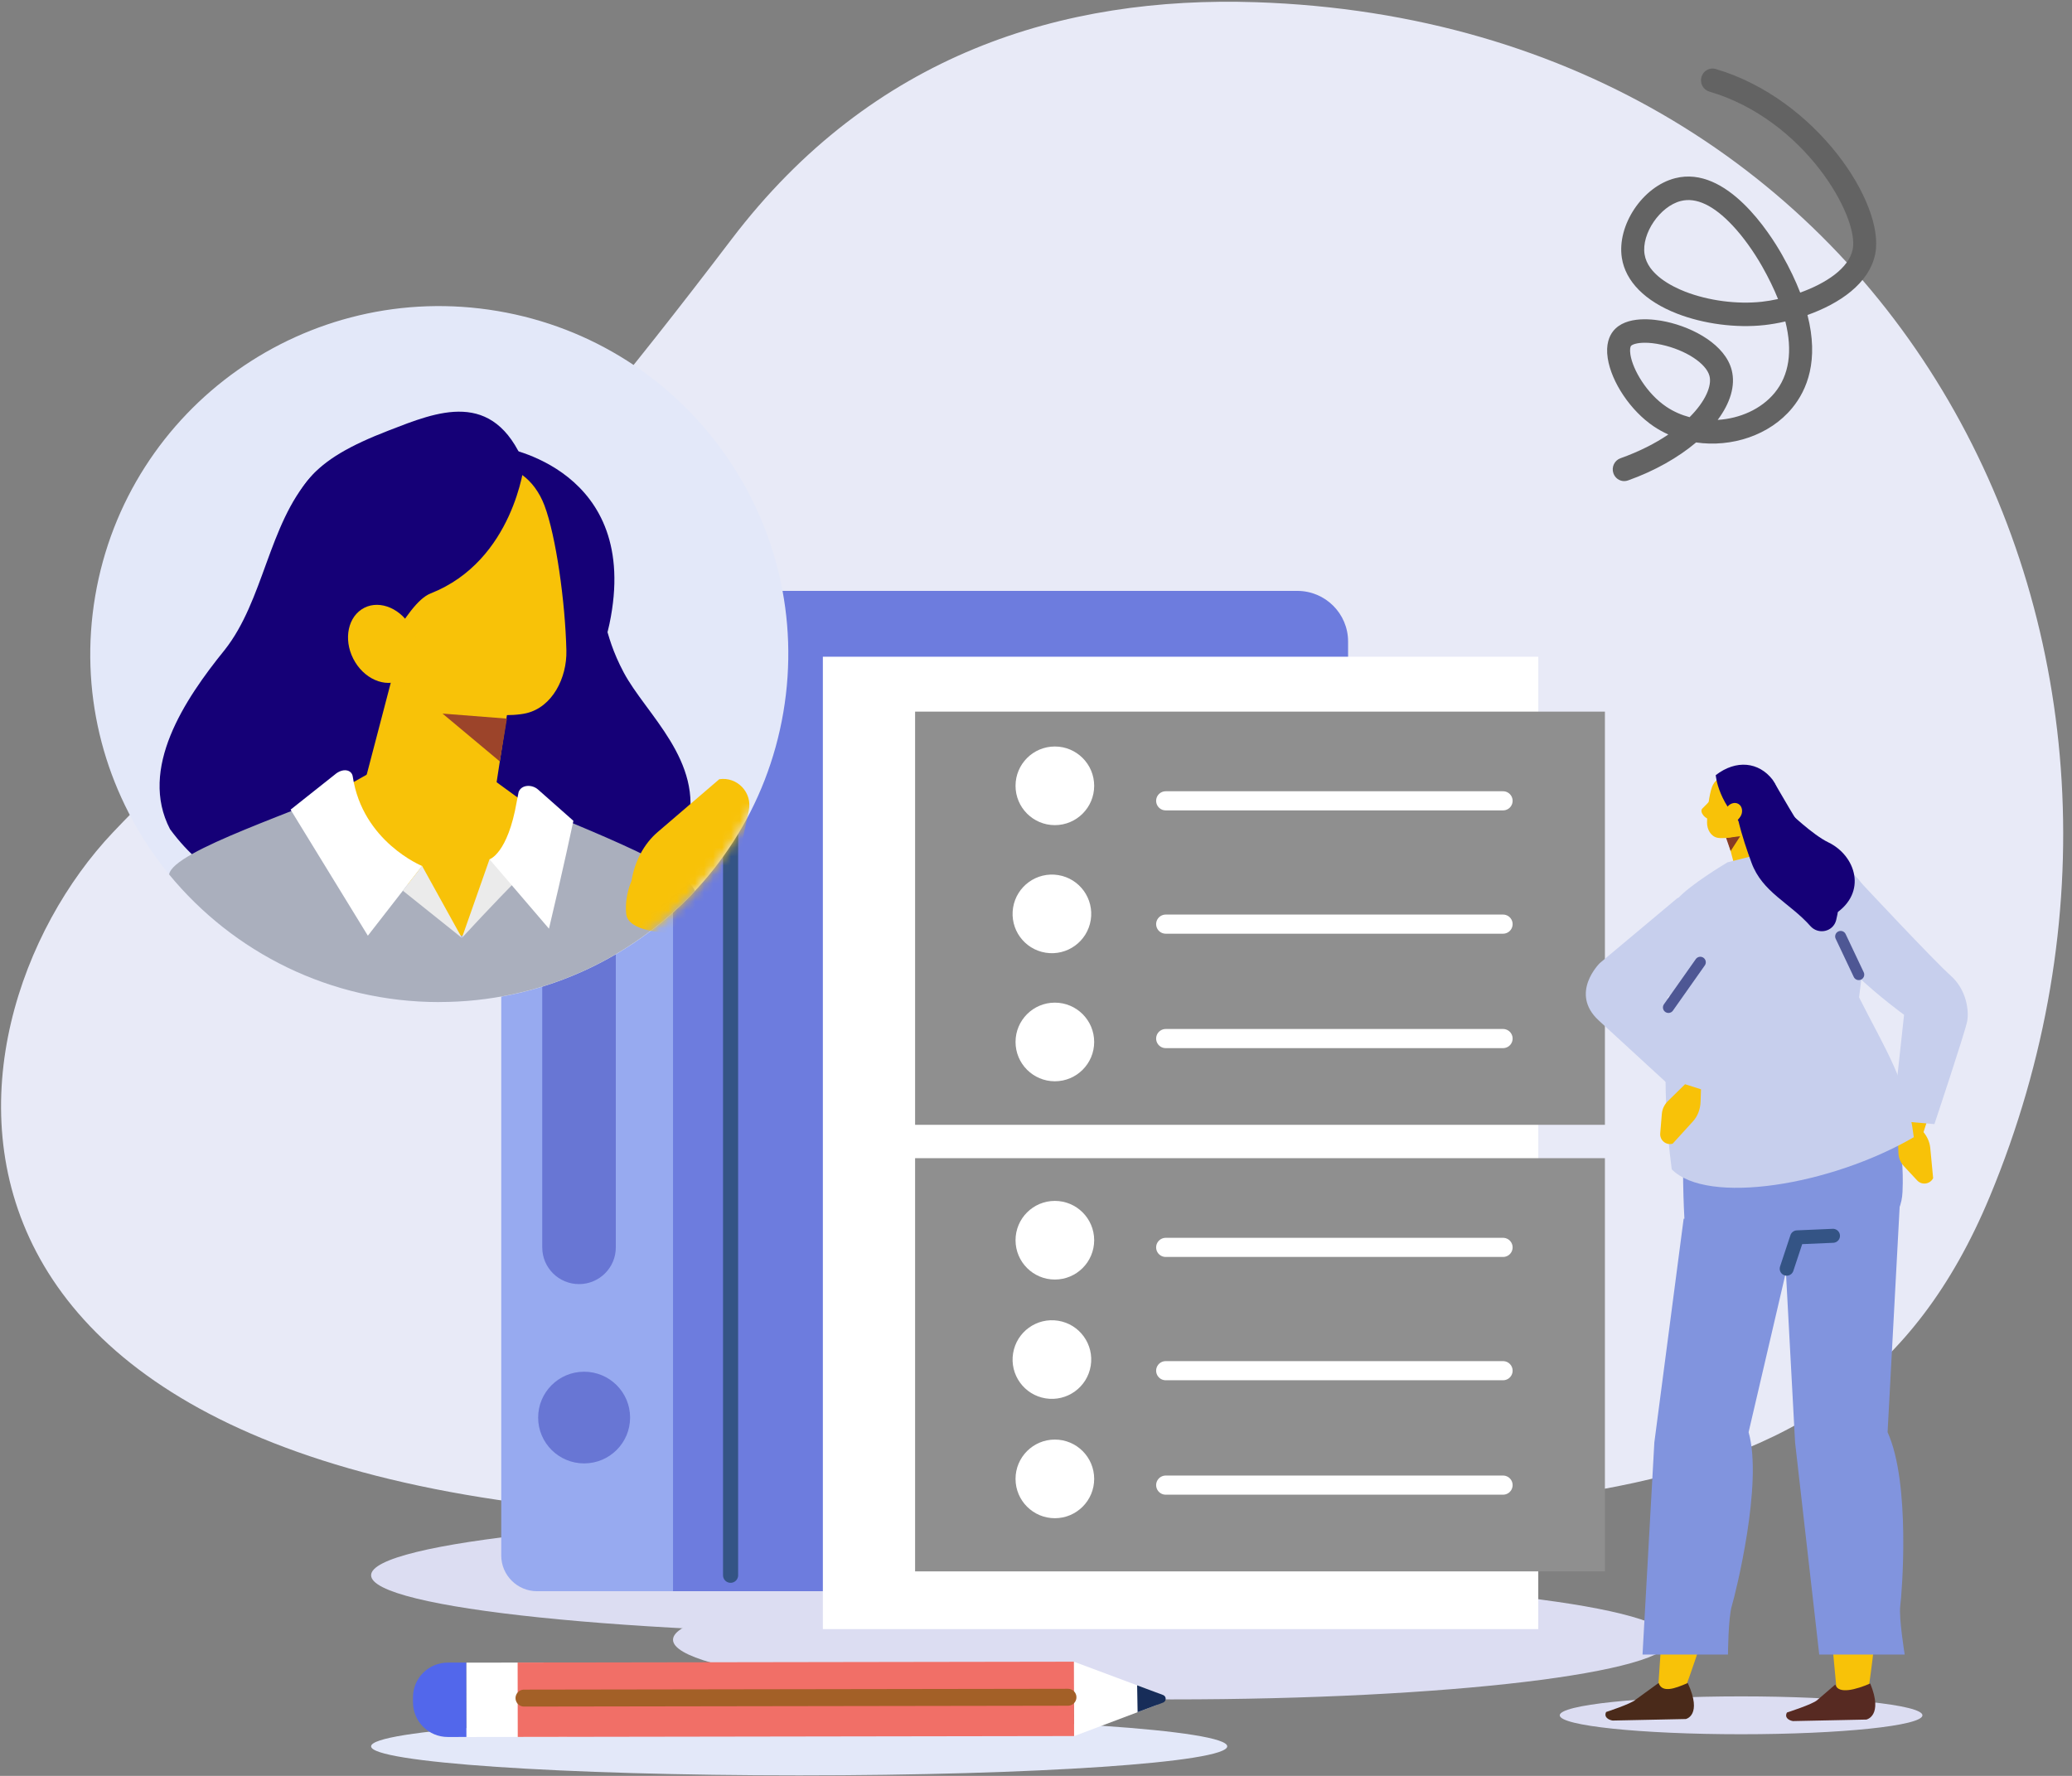 <svg width="231" height="198" viewBox="0 0 231 198" fill="none" xmlns="http://www.w3.org/2000/svg">
<rect x="0" y="0" width="231" height="198" fill="#808080" stroke="none"/>
<g clip-path="url(#clip0_2079_2597)">
<path d="M89.097 197.944C115.454 197.944 136.82 196.494 136.82 194.705C136.82 192.915 115.454 191.465 89.097 191.465C62.74 191.465 41.373 192.915 41.373 194.705C41.373 196.494 62.74 197.944 89.097 197.944Z" fill="#E3E8F9"/>
<path d="M221.815 133.46C247.359 72.097 211.371 2.608 140.028 0.246C118.521 -0.467 97.281 5.993 81.547 26.691C33.13 90.386 38.08 65.898 12.591 92.806C-7.846 114.382 -15.52 170.529 89.979 169.273C166.531 168.363 205.091 173.634 221.813 133.46H221.815Z" fill="#E8EAF7"/>
<path d="M105.486 182.284C140.894 182.284 169.598 179.305 169.598 175.632C169.598 171.958 140.894 168.98 105.486 168.98C70.077 168.98 41.373 171.958 41.373 175.632C41.373 179.305 70.077 182.284 105.486 182.284Z" fill="#DCDDF2"/>
<path d="M130.65 189.473C161.367 189.473 186.267 186.495 186.267 182.821C186.267 179.147 161.367 176.169 130.65 176.169C99.934 176.169 75.033 179.147 75.033 182.821C75.033 186.495 99.934 189.473 130.65 189.473Z" fill="#DCDDF2"/>
<path d="M71.292 65.881H144.634C147.759 65.881 150.293 68.411 150.293 71.525V170.838C150.293 174.464 147.341 177.411 143.702 177.411H71.29V65.881H71.292Z" fill="#6D7CDE"/>
<path d="M58.974 65.881H75.033V177.411H59.878C57.674 177.411 55.882 175.626 55.882 173.426V68.967C55.882 67.265 57.267 65.884 58.974 65.884V65.881Z" fill="#97AAF0"/>
<path d="M81.45 70.612V175.632" stroke="#345485" stroke-width="1.685" stroke-linecap="round" stroke-linejoin="round"/>
<path d="M68.654 82.74C68.654 80.481 66.818 78.651 64.553 78.651C62.289 78.651 60.453 80.481 60.453 82.74V139.081C60.453 141.34 62.289 143.171 64.553 143.171C66.818 143.171 68.654 141.34 68.654 139.081V82.74Z" fill="#6876D4"/>
<path d="M65.122 163.161C67.953 163.161 70.248 160.873 70.248 158.05C70.248 155.227 67.953 152.938 65.122 152.938C62.291 152.938 59.996 155.227 59.996 158.05C59.996 160.873 62.291 163.161 65.122 163.161Z" fill="#6876D4"/>
<path d="M171.497 73.221H91.738V181.634H171.497V73.221Z" fill="white"/>
<path d="M87.333 79.413C90.924 58.287 76.661 38.258 55.476 34.678C34.291 31.097 14.206 45.32 10.615 66.446C7.024 87.572 21.287 107.601 42.472 111.181C63.657 114.762 83.742 100.539 87.333 79.413Z" fill="#E3E8F9"/>
<path fill-rule="evenodd" clip-rule="evenodd" d="M43.757 50.992C40.624 49.42 36.943 50.579 34.624 53.201C29.929 58.52 29.412 66.938 25.053 72.458C20.551 78.009 15.449 85.706 18.956 92.449C27.332 103.784 36.981 97.601 44.151 97.086C49.621 96.925 49.595 100.068 54.671 102.09C62.648 106.129 74.066 102.747 76.669 92.191C78.484 84.823 72.013 79.645 69.526 74.957C67.143 70.455 67.556 68.078 65.573 63.383C62.525 52.95 49.356 44.474 43.757 50.998V50.992Z" fill="#150077"/>
<path fill-rule="evenodd" clip-rule="evenodd" d="M57.281 74.763C57.281 74.763 55.776 84.547 54.529 92.649C54.2 94.806 39.927 90.008 40.689 87.11C42.633 79.69 46.172 66.172 46.172 66.172L57.287 74.763H57.281Z" fill="#F8C208"/>
<path fill-rule="evenodd" clip-rule="evenodd" d="M48.962 111.719C60.226 111.719 70.365 106.94 77.47 99.315C76.243 96.397 64.043 92.037 55.756 88.334C54.82 97.215 44.822 98.194 40.805 86.975C33.52 90.388 19.317 94.806 18.852 97.492C25.989 106.18 36.826 111.725 48.962 111.725V111.719Z" fill="#AAAFBD"/>
<path fill-rule="evenodd" clip-rule="evenodd" d="M36.658 88.752C36.658 88.752 50.37 104.564 51.494 104.319C53.483 103.887 58.062 89.177 58.062 89.177L53.709 86.008L41.767 85.873L36.658 88.752Z" fill="#F8C208"/>
<path fill-rule="evenodd" clip-rule="evenodd" d="M55.976 49.871C55.976 49.871 71.599 52.209 67.944 69.573C64.294 86.93 45.19 65.612 45.19 65.612L55.976 49.871Z" fill="#150077"/>
<mask id="mask0_2079_2597" style="mask-type:alpha" maskUnits="userSpaceOnUse" x="10" y="34" width="78" height="78">
<path d="M87.333 79.413C90.924 58.287 76.661 38.258 55.476 34.678C34.291 31.097 14.206 45.32 10.615 66.446C7.024 87.572 21.287 107.601 42.472 111.181C63.657 114.762 83.742 100.539 87.333 79.413Z" fill="white"/>
</mask>
<g mask="url(#mask0_2079_2597)">
<path d="M74.34 103.98L80.056 99.609C81.2 98.731 81.993 97.481 82.287 96.071L83.482 90.365C83.897 88.376 82.199 86.576 80.192 86.877L73.315 92.775C71.798 94.077 70.755 96.025 70.402 98.229C70.402 98.229 69.608 99.906 69.814 101.902C70.02 103.897 74.334 103.984 74.334 103.984L74.34 103.98Z" fill="#F8C208"/>
</g>
<path fill-rule="evenodd" clip-rule="evenodd" d="M40.243 61.187C39.597 58.192 41.412 55.21 44.292 54.534C47.367 53.806 51.242 52.891 54.316 52.164C57.196 51.481 59.618 53.497 60.697 56.35C61.976 59.718 63.016 67.086 63.145 72.528C63.216 75.6 61.569 78.834 58.688 79.516C55.614 80.244 45.745 79.375 43.621 73.874C42.006 69.682 41.186 65.598 40.236 61.187H40.243Z" fill="#F8C208"/>
<path fill-rule="evenodd" clip-rule="evenodd" d="M58.456 51.7C58.456 51.7 57.28 62.514 48.006 66.165C45.151 67.293 42.135 75.021 39.81 76.696C35.606 79.736 30.361 66.855 31.246 61.747C32.557 54.225 34.598 51.372 43.369 47.984C48.723 45.916 54.975 43.282 58.45 51.7H58.456Z" fill="#150077"/>
<path fill-rule="evenodd" clip-rule="evenodd" d="M39.604 73.836C40.908 75.955 43.343 76.76 45.029 75.626C46.721 74.493 47.031 71.859 45.726 69.74C44.422 67.621 41.987 66.816 40.301 67.95C38.616 69.083 38.299 71.717 39.604 73.836Z" fill="#F8C208"/>
<path fill-rule="evenodd" clip-rule="evenodd" d="M56.519 80.122L55.718 84.894L49.337 79.561L56.519 80.122Z" fill="#9C442A"/>
<path fill-rule="evenodd" clip-rule="evenodd" d="M37.317 86.369L32.396 90.272L41.012 104.325L47.057 96.551C47.057 96.551 40.411 93.853 39.326 86.569C39.21 85.809 38.222 85.583 37.317 86.369Z" fill="white"/>
<path fill-rule="evenodd" clip-rule="evenodd" d="M51.494 104.57L54.574 95.804L57.926 97.827C55.22 100.519 51.494 104.57 51.494 104.57Z" fill="#EBEBEB"/>
<path fill-rule="evenodd" clip-rule="evenodd" d="M61.201 103.54L54.575 95.805C54.575 95.805 56.602 95.206 57.61 89.377L57.817 88.308C58.133 87.464 59.315 87.432 59.987 88.031L63.926 91.515C63.926 91.515 62.757 97.054 61.201 103.546V103.54Z" fill="white"/>
<path fill-rule="evenodd" clip-rule="evenodd" d="M47.057 96.545L44.913 99.308L51.494 104.57" fill="#EBEBEB"/>
<path d="M178.926 129.13H102.022V175.199H178.926V129.13Z" fill="#8F8F8F"/>
<path d="M129.96 152.823H167.57" stroke="white" stroke-width="2.133" stroke-linecap="round" stroke-linejoin="round"/>
<path d="M121.601 152.279C121.989 149.889 120.365 147.64 117.975 147.255C115.585 146.869 113.333 148.495 112.946 150.884C112.558 153.274 114.182 155.524 116.572 155.909C118.962 156.294 121.214 154.669 121.601 152.279Z" fill="white"/>
<path d="M129.96 139.076H167.57" stroke="white" stroke-width="2.133" stroke-linecap="round" stroke-linejoin="round"/>
<path d="M117.602 142.661C120.023 142.661 121.986 140.698 121.986 138.277C121.986 135.856 120.023 133.893 117.602 133.893C115.181 133.893 113.219 135.856 113.219 138.277C113.219 140.698 115.181 142.661 117.602 142.661Z" fill="white"/>
<path d="M129.96 165.582H167.57" stroke="white" stroke-width="2.133" stroke-linecap="round" stroke-linejoin="round"/>
<path d="M117.602 169.271C120.023 169.271 121.986 167.308 121.986 164.887C121.986 162.466 120.023 160.503 117.602 160.503C115.181 160.503 113.219 162.466 113.219 164.887C113.219 167.308 115.181 169.271 117.602 169.271Z" fill="white"/>
<path d="M178.926 79.341H102.022V125.41H178.926V79.341Z" fill="#8F8F8F"/>
<path d="M129.96 103.035H167.57" stroke="white" stroke-width="2.133" stroke-linecap="round" stroke-linejoin="round"/>
<path d="M121.601 102.59C121.989 100.201 120.365 97.951 117.975 97.566C115.585 97.18 113.333 98.806 112.946 101.195C112.558 103.585 114.182 105.835 116.572 106.22C118.962 106.605 121.214 104.98 121.601 102.59Z" fill="white"/>
<path d="M129.96 89.287H167.57" stroke="white" stroke-width="2.133" stroke-linecap="round" stroke-linejoin="round"/>
<path d="M117.602 91.998C120.023 91.998 121.986 90.035 121.986 87.614C121.986 85.193 120.023 83.23 117.602 83.23C115.181 83.23 113.219 85.193 113.219 87.614C113.219 90.035 115.181 91.998 117.602 91.998Z" fill="white"/>
<path d="M129.96 115.793H167.57" stroke="white" stroke-width="2.133" stroke-linecap="round" stroke-linejoin="round"/>
<path d="M117.602 120.556C120.023 120.556 121.986 118.593 121.986 116.172C121.986 113.751 120.023 111.788 117.602 111.788C115.181 111.788 113.219 113.751 113.219 116.172C113.219 118.593 115.181 120.556 117.602 120.556Z" fill="white"/>
<path fill-rule="evenodd" clip-rule="evenodd" d="M192.196 92.047C192.196 92.047 192.847 94.525 193.388 96.575C193.531 97.12 193.957 97.548 194.499 97.69C195.04 97.833 195.617 97.671 196.008 97.263C196.134 97.129 196.258 97 196.376 96.876C196.909 96.32 197.074 95.501 196.802 94.777C196.101 92.919 194.826 89.534 194.826 89.534L192.198 92.044L192.196 92.047Z" fill="#F8C208"/>
<path fill-rule="evenodd" clip-rule="evenodd" d="M192.438 93.426L192.943 94.884L194.01 93.231L192.438 93.426Z" fill="#873B24"/>
<path fill-rule="evenodd" clip-rule="evenodd" d="M173.891 191.246C173.891 192.411 182.944 193.357 194.109 193.357C205.275 193.357 214.326 192.411 214.326 191.246C214.326 190.081 205.273 189.136 194.109 189.136C182.942 189.136 173.891 190.081 173.891 191.246Z" fill="#DCDDF2"/>
<path fill-rule="evenodd" clip-rule="evenodd" d="M208.282 188.497C208.282 188.497 211.531 168.298 207.991 160.171L210.679 138.662L199.52 132.882L204.783 188.686L208.285 188.497H208.282Z" fill="#F8C208"/>
<path fill-rule="evenodd" clip-rule="evenodd" d="M204.616 187.812L202.574 189.569C202.04 190.032 199.221 190.934 199.221 190.934C198.913 191.509 199.438 191.813 199.891 191.89L208.079 191.72C208.079 191.72 209.989 191.328 208.507 187.699C206.985 188.355 204.943 188.947 204.616 187.817V187.812Z" fill="#572A22"/>
<path fill-rule="evenodd" clip-rule="evenodd" d="M198.819 136.497L200.128 160.824L202.821 184.471H212.347C212.347 184.471 211.679 180.36 211.852 179.055C212.028 177.75 213.037 165.376 210.44 159.683L211.817 133.978L198.819 136.5V136.497Z" fill="#8194DE"/>
<path fill-rule="evenodd" clip-rule="evenodd" d="M187.782 188.489C187.782 188.489 195.56 167.966 193.397 159.84L201.785 131.985L188.568 132.882L184.86 188.269L187.782 188.489Z" fill="#F8C208"/>
<path fill-rule="evenodd" clip-rule="evenodd" d="M207.394 118.183L189.601 119.534C186.707 120.595 187.864 137.234 187.864 137.234L199.564 137.774C205.144 137.686 211.855 138.517 212.105 132.879C212.567 122.535 207.397 118.18 207.397 118.18L207.394 118.183Z" fill="#8194DE"/>
<path fill-rule="evenodd" clip-rule="evenodd" d="M187.705 135.875L184.437 160.824L183.12 184.471H192.646C192.646 184.471 192.674 180.36 193.072 179.055C193.468 177.75 196.577 165.376 194.944 159.683L200.35 136.499L187.705 135.875Z" fill="#8194DE"/>
<path d="M199.193 141.452L200.35 137.958L204.352 137.785" stroke="#345485" stroke-width="1.559" stroke-linecap="round" stroke-linejoin="round"/>
<path fill-rule="evenodd" clip-rule="evenodd" d="M184.915 187.639L182.334 189.514C181.828 189.977 179.061 190.876 179.061 190.876C178.786 191.451 179.325 191.753 179.781 191.83L187.946 191.66C187.946 191.66 189.832 191.27 188.161 187.644C186.674 188.299 185.302 188.768 184.915 187.639Z" fill="#4A2A1A"/>
<path fill-rule="evenodd" clip-rule="evenodd" d="M188.72 123.387L192.179 120.33L185.889 111.222L196.423 101.331C196.423 101.331 197.535 100.26 197.959 99.17C198.383 98.078 187.01 100.133 187.01 100.133L178.362 107.375C178.362 107.375 174.93 110.718 178.229 113.767C181.528 116.817 188.72 123.39 188.72 123.39L188.72 123.387Z" fill="#C7CFED"/>
<path fill-rule="evenodd" clip-rule="evenodd" d="M214.469 108.229C217.025 108.807 218.803 110.739 218.479 113.754L213.922 127.847L211.544 125.873L213.218 114.867L214.469 108.229Z" fill="#F8C208"/>
<path d="M211.544 125.874L211.649 128.568C211.671 129.108 211.882 129.62 212.251 130.015L213.74 131.613C214.26 132.169 215.178 132.038 215.519 131.358L215.197 127.979C215.126 127.233 214.755 126.493 214.155 125.909L213.158 124.936L211.544 125.871V125.874Z" fill="#F8C208"/>
<path fill-rule="evenodd" clip-rule="evenodd" d="M210.995 124.92L215.659 125.334C215.659 125.334 219.097 115.034 219.314 113.864C219.531 112.691 219.251 110.345 217.459 108.763C215.667 107.182 207.518 98.458 207.518 98.458C207.518 98.458 204.041 95.701 202.376 101.234C201.199 105.137 212.278 113.143 212.278 113.143L210.995 124.92Z" fill="#C7CFED"/>
<path fill-rule="evenodd" clip-rule="evenodd" d="M192.605 96.139L195.389 95.443L197.25 95.197L204.701 96.427C207.271 97.186 208.843 99.741 208.37 102.38L207.26 111.197C210.137 116.931 212.6 120.51 213.361 126.792C204.039 132.199 190.31 134.384 186.374 130.369C185.124 120.757 185.718 112.395 186.96 104.808C187.139 103.726 185.932 101.484 186.998 100.245C188.386 98.631 192.602 96.142 192.602 96.142L192.605 96.139Z" fill="#C7CFED"/>
<path d="M186.009 112.323L189.56 107.286" stroke="#4E5794" stroke-width="1.227" stroke-linecap="round" stroke-linejoin="round"/>
<path d="M207.224 108.662L205.209 104.405" stroke="#4E5794" stroke-width="1.227" stroke-linecap="round" stroke-linejoin="round"/>
<path fill-rule="evenodd" clip-rule="evenodd" d="M196.041 88.824C196.192 88.09 195.722 87.371 194.991 87.221C194.213 87.059 193.232 86.856 192.454 86.695C191.726 86.544 191.124 87.048 190.863 87.752C190.555 88.583 190.324 90.389 190.313 91.721C190.308 92.472 190.736 93.253 191.467 93.404C192.245 93.566 194.73 93.3 195.241 91.943C195.631 90.91 195.821 89.907 196.041 88.824Z" fill="#F8C208"/>
<path fill-rule="evenodd" clip-rule="evenodd" d="M198.564 92.014C198.564 92.014 198.569 88.161 197.618 86.93C196.085 84.952 193.57 84.661 191.283 86.423C191.283 86.423 191.498 89.789 195.093 92.702L198.564 92.014Z" fill="#150077"/>
<path fill-rule="evenodd" clip-rule="evenodd" d="M191.077 88.764C191.066 88.802 190.569 89.378 189.791 90.145C189.403 90.526 190.195 91.447 190.692 91.291C191.19 91.135 191.888 89.572 191.888 89.572L191.08 88.767L191.077 88.764Z" fill="#F8C208"/>
<path fill-rule="evenodd" clip-rule="evenodd" d="M194.026 91.077C193.705 91.603 193.097 91.812 192.666 91.546C192.234 91.277 192.143 90.636 192.465 90.11C192.787 89.583 193.394 89.375 193.826 89.641C194.257 89.909 194.348 90.551 194.026 91.077Z" fill="#F8C208"/>
<path fill-rule="evenodd" clip-rule="evenodd" d="M197.802 87.223C197.802 87.223 200.696 92.346 202.455 94.76C203.865 96.698 205.677 98.863 204.706 102.596C204.368 103.895 202.719 104.252 201.829 103.246C199.534 100.656 196.483 99.491 195.271 96.194C194.771 94.832 194.227 93.264 193.784 91.422L195.799 88.514L197.802 87.221V87.223Z" fill="#150077"/>
<path fill-rule="evenodd" clip-rule="evenodd" d="M199.416 90.501C199.416 90.501 202.079 93.075 203.83 93.916C206.897 95.388 208.222 99.521 204.561 101.914L199.364 95.657L199.413 90.504L199.416 90.501Z" fill="#150077"/>
<path d="M187.86 120.886L185.937 122.776C185.553 123.155 185.316 123.657 185.272 124.195L185.092 126.372C185.03 127.131 185.745 127.721 186.477 127.516L188.761 125.004C189.264 124.45 189.562 123.677 189.591 122.841L189.639 121.449L187.862 120.884L187.86 120.886Z" fill="#F8C208"/>
<path d="M46.043 189.805L46.042 189.243C46.038 187.111 47.773 185.373 49.914 185.37L51.989 185.367L52.002 193.66L49.927 193.663C47.786 193.667 46.046 191.937 46.043 189.802L46.043 189.805Z" fill="#5267EB"/>
<path d="M63.19 185.358L52.001 185.376L52.014 193.669L63.203 193.652L63.19 185.358Z" fill="white"/>
<path d="M57.709 185.362L57.722 193.656L119.746 193.559L119.733 185.265L57.709 185.362Z" fill="#F16F67"/>
<path fill-rule="evenodd" clip-rule="evenodd" d="M119.75 193.567L128.872 190.128C129.54 189.875 129.537 188.935 128.872 188.686L119.739 185.274L119.753 193.567H119.75Z" fill="white"/>
<path fill-rule="evenodd" clip-rule="evenodd" d="M126.824 190.901L129.666 189.829C130.056 189.681 130.056 189.13 129.666 188.982L126.775 187.902L126.827 190.901H126.824Z" fill="#172D59"/>
<path d="M119.063 189.234L58.419 189.328" stroke="#A36027" stroke-width="1.89" stroke-linecap="round" stroke-linejoin="round"/>
<path d="M181.081 53.639C181.219 53.639 181.361 53.616 181.502 53.565C184.498 52.499 187.105 51.006 189.092 49.33C193.049 49.904 197.284 48.542 199.795 45.503C201.466 43.481 202.81 40.191 201.508 35.121C205.01 33.875 208.405 31.64 209.065 28.298C210.173 22.689 202.477 10.983 191.27 7.692C190.592 7.493 189.882 7.894 189.687 8.59C189.491 9.286 189.884 10.011 190.564 10.21C201.19 13.33 207.271 24.15 206.556 27.779C206.128 29.947 203.501 31.615 200.698 32.623C200.194 31.319 199.529 29.914 198.674 28.406C197.332 26.033 192.503 18.414 186.768 19.866C183.138 20.784 180.245 25.106 180.815 28.758C181.225 31.377 183.41 33.583 186.969 34.968C189.915 36.115 193.555 36.593 196.705 36.245C197.428 36.164 198.222 36.032 199.042 35.841C199.871 39.129 199.474 41.834 197.838 43.813C196.336 45.631 193.954 46.666 191.5 46.816C192.897 44.944 193.505 42.998 193.06 41.259C192.347 38.478 188.882 36.548 185.763 35.87C184.454 35.585 181.252 35.118 179.831 36.939C179.429 37.453 178.999 38.391 179.241 39.944C179.657 42.628 181.815 45.824 184.373 47.543C184.89 47.891 185.434 48.19 185.998 48.443C184.559 49.419 182.78 50.337 180.657 51.094C179.991 51.332 179.638 52.077 179.87 52.761C180.054 53.302 180.55 53.641 181.079 53.641L181.081 53.639ZM183.39 38.213C183.886 38.213 184.5 38.274 185.235 38.433C187.925 39.019 190.226 40.518 190.586 41.923C190.866 43.016 190.136 44.745 188.366 46.513C187.447 46.268 186.57 45.885 185.781 45.355C183.609 43.896 182.037 41.25 181.769 39.533C181.679 38.952 181.769 38.651 181.829 38.575C181.949 38.42 182.462 38.213 183.388 38.213H183.39ZM198.224 33.341C197.597 33.48 196.992 33.581 196.435 33.642C193.667 33.947 190.47 33.527 187.882 32.522C186.338 31.92 183.693 30.578 183.346 28.347C182.987 26.049 185.063 22.999 187.386 22.411C189.11 21.973 191.057 22.898 193.171 25.156C194.327 26.392 195.498 28.013 196.466 29.721C197.18 30.982 197.766 32.192 198.227 33.341H198.224Z" fill="#636363"/>
</g>
<defs>
<clipPath id="clip0_2079_2597">
<rect width="229.9" height="197.753" fill="white" transform="translate(0.119 0.194)"/>
</clipPath>
</defs>
</svg>
